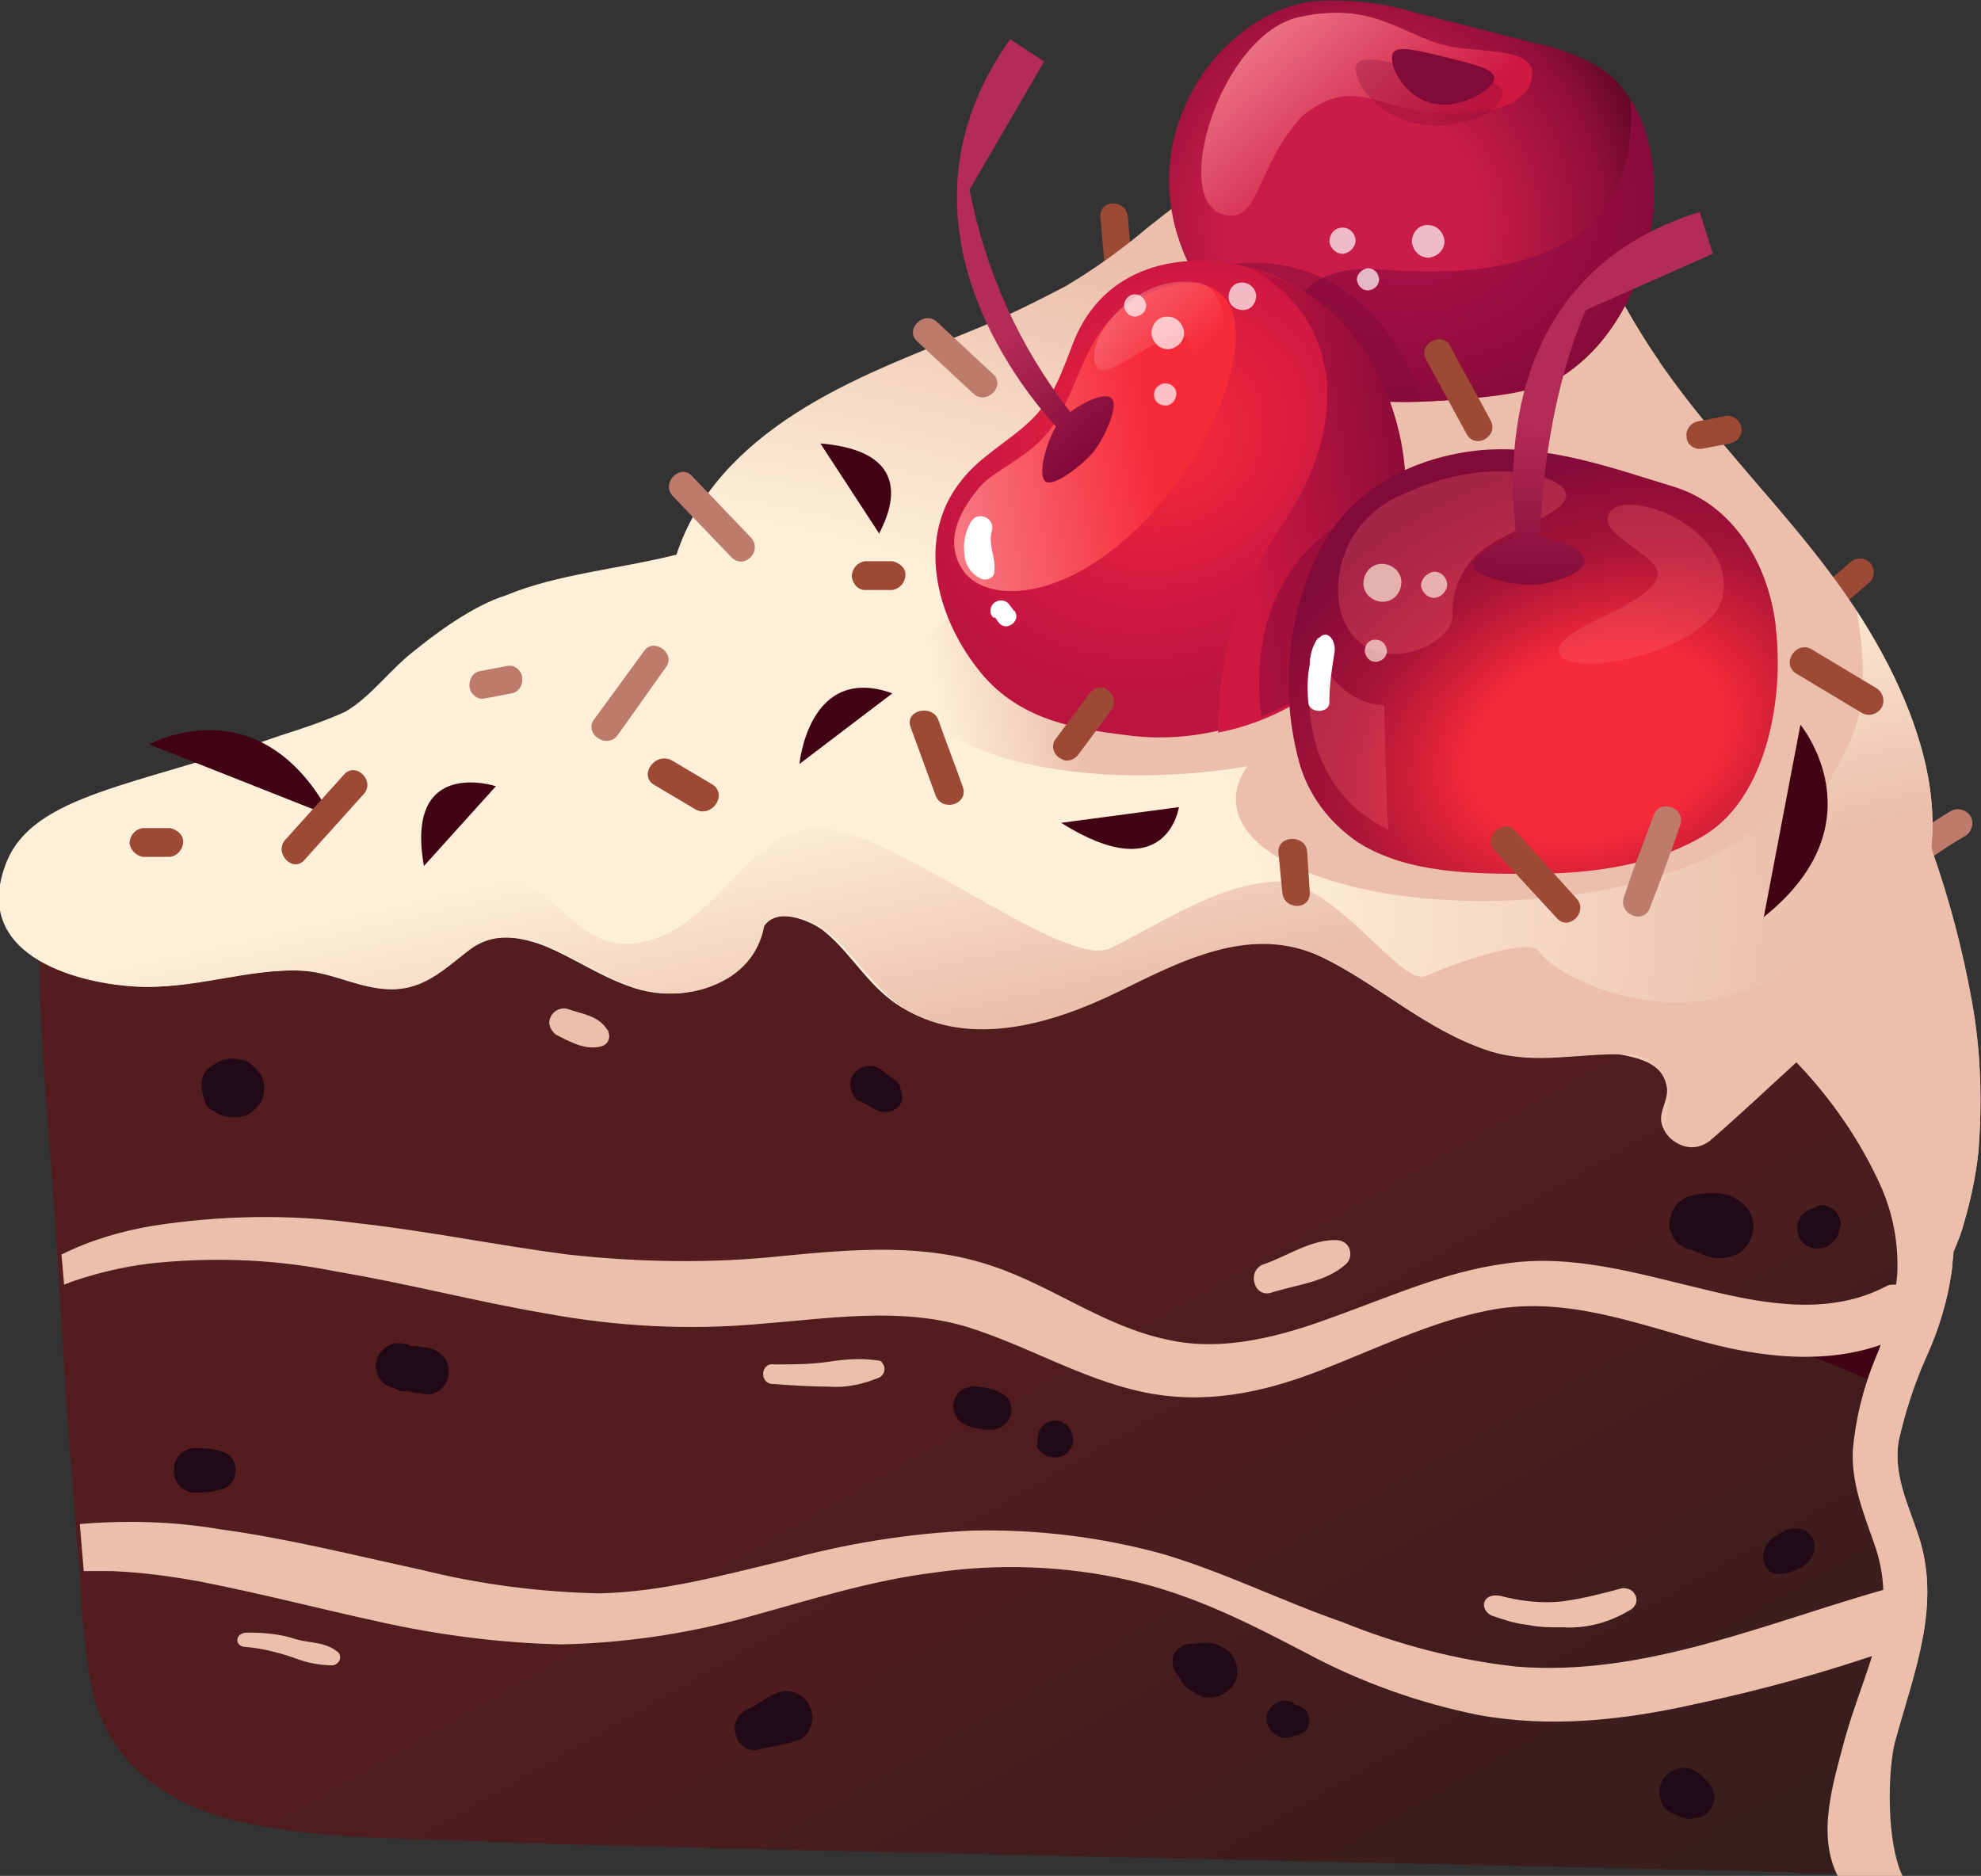 <svg xmlns="http://www.w3.org/2000/svg" xmlns:xlink="http://www.w3.org/1999/xlink" id="Layer_1" x="0px" y="0px" viewBox="0 0 151.4 143.4" style="enable-background:new 0 0 151.4 143.4;" xml:space="preserve"><rect x="0" y="0" width="151.4" height="143.4" fill="#333333" stroke="none"/><style type="text/css">	.st0{fill:#BD7B6C;}	.st1{fill:#9C4935;}	.st2{fill:url(#SVGID_1_);}	.st3{fill:#410314;}	.st4{fill:#EBBFAC;}	.st5{fill:url(#SVGID_2_);}	.st6{fill:url(#SVGID_3_);}	.st7{fill:url(#SVGID_4_);}	.st8{fill:url(#SVGID_5_);}	.st9{opacity:0.5;fill:#820A38;enable-background:new    ;}	.st10{fill:url(#SVGID_6_);}	.st11{opacity:0.3;fill:#820A38;enable-background:new    ;}	.st12{fill:#820A38;}	.st13{fill:url(#SVGID_7_);}	.st14{fill:url(#SVGID_8_);}	.st15{fill:url(#SVGID_9_);}	.st16{fill:url(#SVGID_10_);}	.st17{fill:#FFFFFF;}	.st18{opacity:0.5;fill:url(#SVGID_11_);enable-background:new    ;}	.st19{fill:url(#SVGID_12_);}	.st20{fill:url(#SVGID_13_);}	.st21{opacity:0.3;}	.st22{fill:#F7636E;}	.st23{fill:url(#SVGID_14_);}	.st24{fill:#210915;}	.st25{opacity:0.7;fill:#FBEBDA;enable-background:new    ;}	.st26{opacity:0.7;fill:#FFFFFF;enable-background:new    ;}</style><title>6Asset 8</title><g id="Layer_2_1_">	<g id="Layer_1-2">		<path class="st0" d="M143.1,69.4c2.1-2.1,4.5-4,7.1-5.5c0.5-0.3,0.7-1,0.4-1.5c-0.3-0.5-1-0.7-1.5-0.4l0,0   c-2.7,1.6-5.3,3.6-7.5,5.9C140.6,68.9,142.1,70.4,143.1,69.4L143.1,69.4z"></path>		<path class="st1" d="M84.1,16.6c0.2,2.6,0.5,5.2,0.7,7.8c0.1,1.4,2.2,1.4,2.1,0c-0.2-2.6-0.5-5.2-0.7-7.8   C86.1,15.2,84,15.2,84.1,16.6z"></path>		<path class="st1" d="M140.1,46.9l2.8-2.4c0.4-0.4,0.4-1.1,0-1.5c-0.4-0.4-1.1-0.4-1.5,0l0,0l-2.8,2.4c-0.4,0.4-0.4,1.1,0,1.5   c0,0,0,0,0,0C139,47.3,139.6,47.3,140.1,46.9z"></path>					<linearGradient id="SVGID_1_" gradientUnits="userSpaceOnUse" x1="-1772.656" y1="43.219" x2="-1738.596" y2="-16.401" gradientTransform="matrix(1 0 0 -1 1850.77 146)">			<stop offset="0" style="stop-color:#531C1F"></stop>			<stop offset="1" style="stop-color:#341E1C"></stop>		</linearGradient>		<path class="st2" d="M149.8,79.8c-0.3-3.1-1.3-6.1-3.1-8.7c-1.8-2.5-4.3-4.5-7.2-5.7c-6.1-2.8-13-3.8-19.7-4.3   c-7.2-0.4-14.4-0.4-21.7,0c-14.7,0.5-29.3,1.5-44,2.7c-8.2,0.7-16.5,1.5-24.7,2.4c-4.2,0.4-8.4,1-12.6,1.5   c-4.1,0.4-8.2,1.1-12.2,2c-0.3-0.4-0.9-0.4-1.3-0.1c-0.2,0.2-0.3,0.4-0.3,0.6c-0.1,6.7,0.5,13.5,1,20.1s0.8,13.4,1.3,20.1   c0.3,3.3,0.5,6.6,0.8,9.8c0.1,3.1,0.4,6.2,1,9.2c1.3,5.3,5.5,8.4,10.6,9.7c5.7,1.4,11.8,1.4,17.6,1.6c6.7,0.3,13.3,0.4,20,0.6   l40.6,0.9l40.7,0.9c1.4,0.2,2.8,0.2,4.2,0.1c1.1-0.2,1.4-0.1,1.8-1.3c0.3-0.9-0.5-2.9-0.5-4c0-1.6,0.2-3.2,0.6-4.8   c0.7-3.2,1.9-6.4,2.1-9.7c0.2-4-0.9-8-0.9-12.1c0.1-5,2.1-9.7,3.8-14.5C149.9,91.4,150.5,85.6,149.8,79.8z"></path>		<path class="st3" d="M137.7,103.5c0.5-0.1,6.1,2.4,6.1,2.4l1.4-4.8L137.7,103.5z"></path>		<path class="st4" d="M144.2,98.3c-4.3,2.3-9.3,1.4-13.8,0.3c-5.1-1.2-10.2-2.8-15.4-2c-4.5,0.6-8.7,2.5-12.9,4   c-4,1.5-8.6,2.8-12.9,1.8c-4.8-1-8.8-4.1-13.3-5.6c-5.2-1.8-10.7-1.3-16-0.8c-5.5,0.6-11,0.5-16.5-0.1c-5.4-0.7-10.7-1.8-16.1-2.4   c-5.2-0.7-10.4-0.6-15.6,0.2c-2.4,0.4-4.8,1.1-7,2.2l0.2,2.3l0.8-0.3c2.1-0.7,4.3-1.2,6.6-1.4c4.5-0.4,9-0.2,13.4,0.7   c5.4,0.9,10.7,2.3,16,3.2c5.4,1,10.9,1.3,16.4,0.8c5.2-0.4,10.6-1.3,15.7,0.2c4.6,1.4,8.8,4,13.5,5s9.1,0.1,13.5-1.6   s8.4-3.7,12.8-4.6c5.8-1.2,11.2,0.9,16.7,2.4c5.2,1.4,11.2,1.9,16-1l0.2-0.1c0.2-0.6,0.5-1.3,0.7-1.9c-0.3-1-1.3-1.7-2.3-1.4   C144.5,98.2,144.4,98.2,144.2,98.3z"></path>		<path class="st4" d="M145,123.5c0-0.7,0-1.5,0-2.2c-0.2,0-0.4,0-0.6,0.1c-9.3,2.6-18.7,6.8-28.5,6c-4.6-0.5-9.1-1.7-13.3-3.4   c-4.6-1.6-9-3.8-13.7-5.2c-4.7-1.3-9.6-1.9-14.5-1.8c-4.9,0.2-9.8,1-14.5,2.3c-4.6,1.1-9.3,2.4-14.1,2.5   c-4.6-0.1-9.2-0.7-13.6-1.8c-5.1-1.1-10.2-2.4-15.4-3.1c-3.5-0.6-7.1-0.7-10.7-0.4c0.1,1.2,0.2,2.4,0.3,3.6c0.7,0,1.4,0,2.2,0   c2.3,0.1,4.5,0.4,6.7,0.8c4.6,0.9,9.2,2.1,13.8,3.1c4.5,1,9.2,1.6,13.8,1.7c4.8-0.1,9.6-0.8,14.3-2.1c4.7-1.3,9.4-2.8,14.3-3.4   c4.9-0.7,10-0.5,14.8,0.6c4.9,1.1,9.2,3.3,13.6,5.6c4.1,2.2,8.6,3.8,13.1,4.7c5.5,1,11,0.4,16.4-0.8c5.2-1.1,10.3-2.5,15.4-4.3   C144.9,125.1,145,124.3,145,123.5z"></path>					<radialGradient id="SVGID_2_" cx="-1648.583" cy="-7070.319" r="106.38" gradientTransform="matrix(0.9 0 0 -0.52 1526.27 -3606.95)" gradientUnits="userSpaceOnUse">			<stop offset="0.56" style="stop-color:#FEEFD8"></stop>			<stop offset="1" style="stop-color:#EBBFAC"></stop>		</radialGradient>		<path class="st5" d="M145.4,143.4c-1.2-2.5-1.2-7.9-0.5-10.6c1.4-5.1,3.5-10.2,1.7-15.5c-0.8-2.4-1.9-4.6-1.5-7.2   c0.5-2.2,1.2-4.4,2.1-6.4c1-2.2,1.7-4.5,2-6.9c0-0.4,0.1-0.8,0.1-1.2c0.3-0.7,0.6-1.4,0.8-2.2c0.5-1.7,0.9-3.5,1.1-5.4   c0.3-3.8,0.2-7.7-0.5-11.5c-0.7-3.9-1.7-7.7-3-11.4c0-0.1-0.1-0.3-0.1-0.4c0.5-4.7-1.1-9.5-3.2-13.7c-2.6-5.2-6.3-9.6-10.1-14   c-3.6-4.2-7.3-8.5-10-13.4s-4.2-10.9-9.2-14.2c-3.6-2.4-9.3-2.1-11.8,1.5c-1-0.1-2.1-0.1-3.2,0c-4.9,0.5-8.7,3.6-12.4,6.5   c-2,1.7-4.1,3.2-6.3,4.5c-2.3,1.2-4.7,2.4-7.2,3.4c-4.6,1.9-9.2,3.6-13.4,6.3s-7.6,6.2-9.1,10.8c-4.4,1.1-9.2,1.5-13,3.1   c-2.6,0.8-5.5,3-7.1,4.3c-1.8,1.4-3.3,3.5-5.2,4.6c-1.5,0.7-3.6,1.4-4.9,1.8c-11.1,3.9-18.9,4.5-21,9.7c-2.8,7,5.1,9.2,9.6,9.5   s8.6-1.4,12.9-1.2c2.5,0.1,4.8,1.6,7.3,1.4c2.2-0.2,3.7-1.7,5.4-3s3.8-1.1,5.9-0.3c2.2,0.9,4.2,2.3,6.5,3.1   c2.4,0.9,5.1,0.7,7.3-0.6c1.5-0.9,2.5-2.3,2.8-4c1-1.5,3.7-0.5,4.8,0.4c2.1,1.7,3.4,4.3,5.9,5.8c5.1,3.1,11.5,1.1,16.4-1.3   s10.2-5.2,15.6-2.6c4.4,2.1,8.1,5.7,12.9,7.2c3.3,1,7.1-0.3,10.5,0.4c1.4,0.3,2.9,0.8,3.1,2.5c0.1,1.1-0.8,1.9-0.3,3   c0.5,1.2,1.8,1.7,3,1.2c0.2-0.1,0.5-0.2,0.6-0.4c2.2-1.9,4.3-3.9,6.5-5.9c2.7,2.8,5,6.1,6.6,9.7c0.9,2.1,1.3,4.3,1.2,6.6   c-0.2,2.2-0.8,4.4-1.7,6.5c-0.9,2.2-1.5,4.6-1.7,7c-0.1,2.5,0.8,4.7,1.6,7c0.9,2.4,1,5.1,0.2,7.6c-0.7,2.5-1.7,4.9-2.4,7.4   c-0.9,3.4-2.2,7.4-0.5,10.6C140.8,143.4,145.4,143.5,145.4,143.4z"></path>					<linearGradient id="SVGID_3_" gradientUnits="userSpaceOnUse" x1="-1827.453" y1="770.551" x2="-1803.953" y2="774.901" gradientTransform="matrix(1.002 9.155379e-03 -6.923794e-03 -1.121 1895.029 937.552)">			<stop offset="0.56" style="stop-color:#FEEFD8"></stop>			<stop offset="1" style="stop-color:#EBBFAC"></stop>		</linearGradient>		<path class="st6" d="M88.7,42.8c11-0.6,20,2.7,20.3,7.2s-8.5,8.7-19.4,9.2c-11,0.6-20-2.7-20.3-7.2S77.7,43.3,88.7,42.8z"></path>					<ellipse transform="matrix(0.999 -5.076721e-02 5.076721e-02 0.999 -2.906 5.934)" class="st4" cx="115.4" cy="60.2" rx="21" ry="8.6"></ellipse>		<path class="st4" d="M105.4,19.9c-11.6,0.6-20.8,4.9-20.6,9.6s9.8,8.1,21.4,7.5c11.4-0.6,20.5-4.8,20.6-9.4   c-0.9-1.3-1.7-2.6-2.5-4C120.7,21,113.6,19.5,105.4,19.9z"></path>					<radialGradient id="SVGID_4_" cx="-3241.332" cy="2874.981" r="0.26" gradientTransform="matrix(88.06 -3.68 -3.66 -87.74 296057 240338.844)" gradientUnits="userSpaceOnUse">			<stop offset="0" style="stop-color:#C91C48"></stop>			<stop offset="0.43" style="stop-color:#C91C48"></stop>			<stop offset="0.84" style="stop-color:#910E3B"></stop>			<stop offset="1" style="stop-color:#670827"></stop>		</radialGradient>		<path class="st7" d="M122.6,5.4c-0.2-0.1-0.4-0.3-0.6-0.4c-1.5-0.8-3.1-1.4-4.7-1.7l-9-2.3c-2.6-0.8-5.3-1.1-8-0.9   c-3.8,0.5-7.5,3.5-9.3,7.1c-4.4,8.5,0.7,16.8,6.8,21c0.3,0.2,0.6,0.4,0.9,0.5c2.4,1.6,6.3,2.4,13.2,1.8c3.8-0.3,6-0.8,7.6-1.8   C127.2,23.7,128.7,9.9,122.6,5.4z"></path>					<radialGradient id="SVGID_5_" cx="-3241.65" cy="1424.255" r="0.26" gradientTransform="matrix(82.3 -3.44 -2.85 -68.31 270955.281 86157.008)" gradientUnits="userSpaceOnUse">			<stop offset="0" style="stop-color:#B31249"></stop>			<stop offset="1" style="stop-color:#820A38"></stop>		</radialGradient>		<path class="st8" d="M111.7,30.5c3.8-0.3,6-0.8,7.6-1.8c7-4.4,9-15.4,5.3-21.1c0.9,12.5-10.4,13.7-19,13s-7.4,6.9-7.4,6.9   c0.2,0.6,0.6,1.2,1,1.7C101.7,30.5,105.5,31.1,111.7,30.5z"></path>		<path class="st9" d="M108.7,30.7c-4.5-13-15.1-10.4-15.1-10.4l2.7,6.9c0.5,0.4,0.9,0.7,1.4,1.1c0.3,0.2,0.6,0.4,0.9,0.5   C100.5,30.1,103.6,30.9,108.7,30.7z"></path>		<g>							<linearGradient id="SVGID_6_" gradientUnits="userSpaceOnUse" x1="-1757.405" y1="148.946" x2="-1742.835" y2="131.836" gradientTransform="matrix(1 0 0 -1 1850.77 146)">				<stop offset="0" style="stop-color:#F7979E"></stop>				<stop offset="0.92" style="stop-color:#CF1842"></stop>			</linearGradient>			<path class="st10" d="M111.1,3.6c-3.7-0.6-5.8-3.6-11.8-2.3s-9.9,14-5.8,15.1c2.8,0.8,2.4-3.6,6-7.5c3.8-3.1,5.4-0.7,10.1-0.3    c5,0.4,7.6-1,7.5-3.1C117,3.8,113.7,4,111.1,3.6z"></path>		</g>		<path class="st11" d="M109.1,5.6c-1.5-0.5-4.9-1.6-5.4-0.7s1.2,4,4.9,4.6c2.8,0.5,6.5-0.9,6.2-2.6C114.6,6.4,112.9,5.3,109.1,5.6z   "></path>		<path class="st12" d="M106.5,4c-0.5,0.7,0.6,3.1,2.6,3.8c2.3,0.8,5.2-1,5.1-1.9c-0.1-0.6-1.2-0.9-3.6-1.5S106.9,3.5,106.5,4z"></path>					<radialGradient id="SVGID_7_" cx="-3246.854" cy="1609.473" r="0.26" gradientTransform="matrix(65.99 -56.17 47.51 55.82 137882.484 -272182.25)" gradientUnits="userSpaceOnUse">			<stop offset="0" style="stop-color:#F72A39"></stop>			<stop offset="0.64" style="stop-color:#CF1842"></stop>			<stop offset="1" style="stop-color:#BB143F"></stop>		</radialGradient>		<path class="st13" d="M95.3,20.4c-5.2-1.3-10.9,0-13.2,5.6c-0.9,2.3-1.6,4.6-3.5,6.3c-1.6,1.5-3.7,2.6-5.1,4.4   c-3.5,4.3-2,10.3,1.2,14.4c3,3.9,7.3,4.6,11.4,5.1c4.4,0.6,8.9-0.4,12.7-2.6c3.8-2.4,6.5-6.2,7.7-10.5c2-6.8,0-15.3-5.6-19.8   C99.4,21.9,97.4,20.9,95.3,20.4z"></path>		<g>							<linearGradient id="SVGID_8_" gradientUnits="userSpaceOnUse" x1="-1740.91" y1="110.1" x2="-1759.21" y2="107.42" gradientTransform="matrix(1 0 0 -1 1850.77 146)">				<stop offset="0" style="stop-color:#820A38"></stop>				<stop offset="0.85" style="stop-color:#CF1842"></stop>			</linearGradient>			<path class="st14" d="M106.7,43.1c2-6.8,0-15.3-5.6-19.8c-1.6-1.3-3.5-2.2-5.5-2.8c7.1,4,7.6,12.2,2.2,19.9    c-3.1,4.6-4.8,10-4.7,15.6c2.1-0.4,4.2-1.2,6-2.3C102.8,51.1,105.5,47.4,106.7,43.1z"></path>		</g>		<path class="st9" d="M105.6,38.4c-10.1,3.9-9.6,13.2-9.2,16.4c0.9-0.4,1.7-0.8,2.6-1.3c3.3-2.1,5.8-5.1,7.1-8.8L105.6,38.4z"></path>		<g>							<linearGradient id="SVGID_9_" gradientUnits="userSpaceOnUse" x1="-1784.86" y1="109.88" x2="-1762.97" y2="113.09" gradientTransform="matrix(1 0 0 -1 1850.77 146)">				<stop offset="0" style="stop-color:#F7979E"></stop>				<stop offset="1" style="stop-color:#F72A39"></stop>			</linearGradient>			<path class="st15" d="M80.5,32.5c2-3,2.4-6.8,5.3-8.9s6.6-2.9,8.1-0.4c1.9,3.2-1.3,11.4-6.4,16.6c-6.2,6.4-12.2,6.3-13.9,3.8    s0.2-5.1,1.3-6.4S78.9,34.9,80.5,32.5z"></path>		</g>					<linearGradient id="SVGID_10_" gradientUnits="userSpaceOnUse" x1="-1769.43" y1="123.572" x2="-1762.65" y2="115.681" gradientTransform="matrix(1 0 0 -1 1850.77 146)">			<stop offset="0" style="stop-color:#B32B57"></stop>			<stop offset="1" style="stop-color:#820A38"></stop>		</linearGradient>		<path class="st16" d="M84.9,30.4c-0.6-0.4-2.2,0.4-3.1,1.1c-3.9-5-6.5-10.8-7.7-17l5.7-9.8L77.2,3c-9.6,13.5,0.4,26.2,3.5,29.6   c-0.8,1.4-1.4,3.7-0.8,4.2s2.9-1.3,3.7-2.3S85.6,30.9,84.9,30.4z"></path>		<path class="st17" d="M74.2,39.9c-0.4,0.7-0.6,1.5-0.5,2.3c0,0.8,0.4,1.6,1.2,2c0.3,0.2,0.8,0.1,1-0.2c0.1-0.1,0.1-0.3,0.1-0.4   c0.1-1-0.5-2-0.2-3S74.7,39,74.2,39.9L74.2,39.9z"></path>		<path class="st17" d="M76.4,47.4L76.4,47.4L75.9,47l0.3,0.4c0.2,0.4,0.6,0.6,1,0.4c0.4-0.2,0.6-0.6,0.4-1c0-0.1-0.1-0.1-0.1-0.1   l-0.3-0.4l0.1,0.4l0,0c0-0.4-0.3-0.8-0.8-0.8c-0.4,0-0.8,0.3-0.8,0.8c0,0,0,0.1,0,0.1c0,0.1,0.1,0.3,0.2,0.4   C76.1,47.2,76.2,47.3,76.4,47.4L76.4,47.4z"></path>		<g>							<linearGradient id="SVGID_11_" gradientUnits="userSpaceOnUse" x1="-1765.962" y1="124.777" x2="-1760.192" y2="118.227" gradientTransform="matrix(1 0 0 -1 1850.77 146)">				<stop offset="0" style="stop-color:#F7979E"></stop>				<stop offset="0.16" style="stop-color:#F78F97"></stop>				<stop offset="0.4" style="stop-color:#F77982"></stop>				<stop offset="0.7" style="stop-color:#F75561"></stop>				<stop offset="1" style="stop-color:#F72A39"></stop>			</linearGradient>			<path class="st18" d="M84,28.2c-1.7-1.5,2.4-7.4,7.5-6.6c3.7,0.6,1.8,10.2,0.7,10s-0.7-5.4-1.7-5.9C89.2,25,84.8,29,84,28.2z"></path>		</g>					<linearGradient id="SVGID_12_" gradientUnits="userSpaceOnUse" x1="-1783.552" y1="110" x2="-1773.992" y2="67.98" gradientTransform="matrix(1 0 0 -1 1850.77 146)">			<stop offset="0.56" style="stop-color:#FEEFD8"></stop>			<stop offset="1" style="stop-color:#EBBFAC"></stop>		</linearGradient>		<path class="st19" d="M143.9,90.8c0.9,2.1,1.3,4.3,1.2,6.6c-0.2,2.2-0.8,4.4-1.7,6.5c-0.9,2.2-1.5,4.6-1.7,7   c-0.1,2.5,0.8,4.7,1.6,7c0.9,2.4,1,5.1,0.2,7.6c-0.7,2.5-1.7,4.9-2.4,7.4c-0.8,3-1.1,6.7,0,9.7c1.4-0.3,1.4,0.1,2.9-0.1   c-1.6-2.6,0.1-6.7,0.9-9.6c1.4-5.1,3.5-10.2,1.7-15.5c-0.8-2.4-1.9-4.6-1.5-7.2c0.5-2.2,1.2-4.4,2.1-6.4c1-2.2,1.7-4.5,2-6.9   c0-0.4,0.1-0.8,0.1-1.2c0.3-0.7,0.6-1.4,0.8-2.2c0.5-1.7,0.9-3.5,1.1-5.4c0.3-3.8,0.2-7.7-0.5-11.5c-0.7-3.9-1.7-7.7-3-11.4   c0-0.1-0.1-0.3-0.1-0.4c0.5-4.8-1.1-9.6-3.2-13.8c-0.8-1.5-1.6-2.9-2.5-4.3c1.8,10.3-1.9,10.5-3.1,15.9c-1.3,6,4.4,8.2-3.8,12.4   s-16.7-0.9-17.3-2.2s-6.7,0.9-8.7,1.8s-7.1-7.6-11.8-7.2s-9.1,3.6-12.4,5.1s-15.3-8-21.1-9.1s-8.2,6.4-13.5,8.3   c-6.3,2.2-6.9-4.5-12.7-4.7s-11.6,4.7-21.6,4.7c-7.3,0-9.7-6.6-10.5-10.2c-2.3,1.1-3.9,2.4-4.7,4.4c-2.8,7,5.1,9.2,9.6,9.5   s8.6-1.4,12.9-1.2c2.5,0.1,4.8,1.6,7.3,1.4c2.2-0.2,3.7-1.7,5.4-3s3.8-1.1,5.9-0.3c2.2,0.9,4.2,2.3,6.5,3.1   c2.4,0.9,5.1,0.7,7.3-0.6c1.5-0.9,2.5-2.3,2.8-4c1-1.5,3.7-0.5,4.8,0.4c2.2,1.8,3.5,4.3,5.9,5.9c5.1,3.1,11.5,1.1,16.4-1.3   s10.2-5.2,15.6-2.6c4.4,2.1,8.1,5.7,12.9,7.2c3.4,1,6.7,0.1,10.1,0.2c1.9-0.1,3.5,1.4,3.5,3.3c0,0.1,0,0.3,0,0.4   c-0.1,1.2-0.9,1.7,0.2,2.8c0.9,0.8,2.1,0.8,3,0c2.2-1.9,4.3-3.9,6.5-5.9C140,84,142.2,87.2,143.9,90.8z"></path>					<radialGradient id="SVGID_13_" cx="-3242.765" cy="-22.691" r="0.26" gradientTransform="matrix(107.92 -40.7 28.87 76.56 350737.562 -130186.57)" gradientUnits="userSpaceOnUse">			<stop offset="0" style="stop-color:#F72A39"></stop>			<stop offset="0.32" style="stop-color:#F72A39"></stop>			<stop offset="0.66" style="stop-color:#A81438"></stop>			<stop offset="1" style="stop-color:#820A38"></stop>		</radialGradient>		<path class="st20" d="M135.8,48.9c0-0.4-0.1-0.8-0.1-1.2c-0.6-4.6-3.2-9.1-7.8-10.5s-9.5-3.2-14.6-2.8c-5.5,0.5-10.5,3.2-12.8,8.4   c-2.2,4.9-2.6,10.4-1.2,15.5c0.7,2.5,2.3,4.6,4.5,6.1c3.8,2.4,8.8,2.4,13.2,2.4c4.8,0,9.7-0.7,13.5-3.1   C134.9,60.8,136.2,53.9,135.8,48.9z"></path>		<g class="st21">			<path class="st22" d="M107.2,37.8c-3.5,1.4-5.5,5.1-4.8,8.7c1.5,6,8.9,3,8.6,0.4c0-1.8,0.7-3.5,2.1-4.7c2.2-1.8,6.7-2.9,6.6-4.4    S113.7,34.7,107.2,37.8z"></path>		</g>		<g class="st21">			<path class="st22" d="M123,39.2c1.2-2,9.4,1,8.7,6.2C131,49.8,120,52,119.2,50s7.2-3.6,7.5-6.1C126.8,42.4,122,40.9,123,39.2z"></path>		</g>					<linearGradient id="SVGID_14_" gradientUnits="userSpaceOnUse" x1="-1729.2" y1="112.953" x2="-1730.02" y2="100.403" gradientTransform="matrix(1 0 0 -1 1850.77 146)">			<stop offset="0" style="stop-color:#B32B57"></stop>			<stop offset="1" style="stop-color:#820A38"></stop>		</linearGradient>		<path class="st23" d="M130.9,19.4l-1-3.2c-15.5,4.8-14.6,20.1-14,24.9c-1.6,0.4-3.4,1.3-3.3,2.1c0,0.9,3,1.5,4.4,1.5   s4.1-0.8,4.1-1.8s-2.2-1.7-3.4-1.9c0.4-10.9,3.5-17.3,3.5-17.3L130.9,19.4z"></path>		<g class="st21">			<path class="st22" d="M106.1,63.4c-5.2-2.4-7-8.2-5.6-14c0,0,1.4,4.4,5.3,4.5C105.8,53.9,105.9,60.3,106.1,63.4z"></path>		</g>		<path class="st17" d="M101,48.6c-0.1,0.1-0.2,0.2-0.3,0.2c-0.4,0.6-0.6,1.3-0.6,2c-0.2,1-0.2,2-0.1,3c0.2,0.8,1.7,0.7,1.6-0.2   c0-1.3,0.2-2.5,0.4-3.8C102.1,49.3,101.7,48.2,101,48.6z"></path>		<path class="st4" d="M18.8,125.9c1.2,0.1,2.4,0.4,3.6,0.8c1,0.4,2,0.6,3,0.6c0.3,0,0.6-0.3,0.6-0.6c0-0.2-0.1-0.4-0.3-0.5   c-0.9-0.7-2.1-0.6-3.1-0.9c-1.2-0.4-2.4-0.5-3.7-0.5C17.9,124.8,17.9,125.9,18.8,125.9L18.8,125.9z"></path>		<path class="st4" d="M42.5,79.1c1,0.5,2.2,1.2,3.4,0.9c0.5-0.1,0.8-0.6,0.6-1.1c0-0.1,0-0.1-0.1-0.2c-0.7-1.1-2-1.2-3.1-1.6   c-0.6-0.1-1.2,0.3-1.3,0.9C41.9,78.3,42.1,78.8,42.5,79.1L42.5,79.1z"></path>		<path class="st4" d="M97.2,98.8c1.9-0.6,4.2-0.8,5.7-2.2c0.4-0.4,0.4-1.1,0-1.5c-0.2-0.2-0.5-0.3-0.7-0.3   c-1.9-0.1-3.8,1.2-5.5,1.8C95.2,97,95.8,99.3,97.2,98.8z"></path>		<path class="st4" d="M114,123.5c0.9,0.3,1.7,0.6,2.7,0.7c0.9,0.2,1.8,0.2,2.8,0.2c1.8,0.1,3.6-0.4,5.2-1.4   c0.4-0.3,0.5-0.8,0.2-1.2c-0.2-0.3-0.5-0.4-0.9-0.4c-1.5,0.4-3,0.8-4.5,1c-1.6,0.2-3.3,0-4.8-0.4C113.3,121.7,113,123,114,123.5   L114,123.5z"></path>		<path class="st4" d="M59.1,105.8c1.4,0.1,2.9,0.2,4.3,0.2c1.3,0.1,2.6-0.2,3.8-0.7c0.4-0.2,0.5-0.7,0.3-1   c-0.1-0.2-0.2-0.3-0.4-0.3c-1.3-0.2-2.5-0.1-3.8,0.1c-1.4,0.2-2.7,0.2-4.1,0.2C58.1,104.1,58,105.8,59.1,105.8z"></path>		<path class="st24" d="M15.4,82.9c0,0.2,0,0.4,0.1,0.7v-1.1c-0.1,0.4-0.1,0.8,0,1.2c0.1,0.2,0.1,0.4,0.2,0.6   c0.1,0.3,0.3,0.5,0.6,0.6l0.3,0.2c0.4,0.2,0.8,0.3,1.2,0.3H18c0.4,0,0.8-0.1,1.1-0.3c0.3-0.2,0.6-0.5,0.8-0.8   c0.4-0.7,0.4-1.5,0-2.2L19.8,82c-0.2-0.3-0.5-0.6-0.8-0.8c-0.2-0.1-0.4-0.2-0.6-0.2c-0.8-0.2-1.7,0-2.3,0.6l0.4-0.3   c-0.2,0.1-0.3,0.2-0.5,0.3C15.6,81.9,15.4,82.4,15.4,82.9z"></path>		<path class="st24" d="M31.2,106.3c-0.5,0-0.6,0-0.4,0h0.2l0.4,0.1c0.4,0.1,0.8,0.1,1.2,0.2c1,0,1.7-0.8,1.7-1.8   c0-0.8-0.5-1.4-1.3-1.7c-0.4-0.1-0.8-0.1-1.2-0.2h-0.4c-0.1,0-0.5-0.1-0.2,0l0.8,0.4l-0.1-0.1c-0.5-0.4-1.1-0.6-1.8-0.5   c-0.6,0.2-1.1,0.6-1.3,1.2c-0.3,1,0.3,2,1.3,2.2C30.6,106.4,30.9,106.4,31.2,106.3z"></path>		<path class="st24" d="M74,109c0.6,0.2,1.1,0.3,1.7,0.3c0.9,0,1.6-0.7,1.6-1.5c0-0.6-0.3-1.1-0.8-1.3c-0.3-0.2-0.7-0.3-1-0.4   l-0.7-0.1c-0.4-0.1-0.8,0-1.2,0.2c-0.4,0.2-0.6,0.6-0.7,1C72.7,107.9,73.2,108.8,74,109z"></path>		<path class="st24" d="M79.6,111c0.3,0.3,0.6,0.4,1,0.4h0.1c0.7,0,1.3-0.6,1.3-1.3c0,0,0,0,0,0c0,0,0-0.1,0-0.1   c0-0.4-0.2-0.7-0.4-1c-0.1-0.1-0.3-0.2-0.4-0.3c-0.2-0.1-0.3-0.1-0.5-0.1c-0.4,0-0.7,0.1-1,0.4c-0.3,0.3-0.4,0.6-0.4,1v0.4   C79.2,110.6,79.3,110.8,79.6,111L79.6,111z"></path>		<path class="st24" d="M129.8,95.6h0.2l-1.1-0.3c0.5,0.3,1,0.5,1.5,0.7c0.8,0.3,1.8,0.2,2.5-0.2c0.5-0.3,0.8-0.8,1-1.4   c0.2-0.6,0.1-1.2-0.2-1.8c-0.6-0.9-1.6-1.4-2.6-1.4c-0.6,0-1.1,0-1.7,0.2h1.1h-0.2c-1.1-0.3-2.3,0.4-2.6,1.5c0,0.1,0,0.2-0.1,0.3   c-0.1,0.6,0.1,1.1,0.4,1.6C128.4,95.3,129.1,95.6,129.8,95.6L129.8,95.6z"></path>		<path class="st24" d="M140.5,94.3l0.1-0.4c0.1-0.2,0.1-0.5,0-0.7c-0.1-0.5-0.5-0.9-1-1c-0.2-0.1-0.5-0.1-0.7,0l-0.4,0.2   c-0.3,0.1-0.5,0.2-0.7,0.4c-0.6,0.6-0.6,1.6,0,2.2s1.6,0.6,2.2,0l0,0C140.3,94.8,140.4,94.6,140.5,94.3L140.5,94.3z"></path>		<path class="st24" d="M90.3,128.3C90.4,128.4,90.4,128.4,90.3,128.3l-0.4-0.7c0,0.2,0.1,0.4,0.2,0.6c0.1,0.2,0.1,0.1,0-0.2   c0.1,0.2,0.2,0.5,0.3,0.7c0.2,0.2,0.3,0.4,0.6,0.5c0.3,0.2,0.6,0.4,0.9,0.5c0.7,0.2,1.5,0,2-0.5l0.1-0.1l-0.8,0.4h0.1   c0.9-0.3,1.4-1.1,1.2-2v-0.1v0.9c0.2-0.9-0.1-1.8-0.9-2.3c-0.5-0.3-1.1-0.5-1.8-0.4c-0.8,0.1,0.4,0-0.2,0c-0.3,0-0.7,0.1-1,0.3   l0.8-0.2c0.2,0,0.2,0,0,0c-0.7-0.2-1.4,0.2-1.7,0.8C89.5,127.2,89.7,127.9,90.3,128.3L90.3,128.3z"></path>		<path class="st24" d="M98.9,132.7l0.1-0.1l-0.3,0.1L98.9,132.7c0.2,0,0.4-0.1,0.6-0.2c0.6-0.3,0.7-1,0.4-1.6   c-0.1-0.2-0.2-0.3-0.4-0.4c-0.2-0.1-0.3-0.1-0.5-0.2l-0.3-0.1l0.3,0.1l-0.1-0.1c-0.6-0.4-1.5-0.2-1.9,0.5   c-0.4,0.6-0.2,1.5,0.5,1.9C97.9,132.9,98.4,132.9,98.9,132.7L98.9,132.7z"></path>		<path class="st24" d="M58.1,133.7c0.5-0.1,1-0.2,1.5-0.3c0.6-0.1,1.2-0.3,1.7-0.5c0.9-0.7,1-1.9,0.4-2.8c-0.4-0.6-1.1-0.9-1.9-0.8   c-0.5,0.1-1.1,0.4-1.5,0.7l-0.5,0.3c-0.1,0.1-0.3,0.2-0.5,0.3c-0.8,0.2-1.3,1.1-1.1,1.9C56.4,133.5,57.3,134,58.1,133.7z"></path>		<path class="st24" d="M136.4,120.1h0.1l-1.4-0.2c0.3,0.3,0.8,0.5,1.2,0.4c0.2,0,0.5-0.1,0.7-0.2c0.6-0.2,1.1-0.5,1.5-1.1   c0.2-0.4,0.2-0.9,0.1-1.3c-0.2-0.4-0.5-0.7-0.9-0.8c-0.3-0.1-0.7-0.1-1,0c-0.3,0.1-0.5,0.2-0.8,0.4c-0.6,0.3-1.1,0.9-1.1,1.6   l0.6-1l-0.1,0.1c-0.6,0.3-0.7,1.1-0.4,1.6C135.1,120.3,135.9,120.5,136.4,120.1L136.4,120.1z"></path>		<path class="st24" d="M130.3,138.1L130.3,138.1l-2.3,0.6l0.5,0.2c0.3,0.1,0.6,0.2,0.9,0.1c0.3,0,0.6-0.1,0.8-0.2   c0.2-0.1,0.4-0.3,0.6-0.6c0.3-0.5,0.3-1.1,0-1.6c-0.2-0.3-0.4-0.6-0.8-0.8l-0.3-0.2l0.8,1.9c0.2-0.8-0.1-1.7-0.9-2.1   c-0.4-0.3-1-0.3-1.4-0.2c-1,0.3-1.6,1.3-1.3,2.3c0,0,0,0,0,0c0.1,0.5,0.4,0.9,0.9,1.1l0.4,0.2c0.2,0.1,0.5,0.1,0.8,0   c0.3,0,0.5-0.1,0.7-0.2C129.9,138.6,130.2,138.4,130.3,138.1L130.3,138.1z"></path>		<path class="st24" d="M15.1,114.1c0.7,0,1.5-0.1,2.2-0.4c0.7-0.4,0.9-1.4,0.5-2.1c-0.1-0.2-0.3-0.4-0.5-0.5   c-0.7-0.3-1.4-0.4-2.2-0.4c-0.9-0.1-1.8,0.6-1.8,1.6c-0.1,0.9,0.6,1.8,1.6,1.8C15,114.1,15.1,114.1,15.1,114.1z"></path>		<path class="st24" d="M65.8,84.2l0.9,0.5c0.3,0.2,0.6,0.3,0.9,0.3c0.2,0,0.4,0,0.6-0.1c0.5-0.2,0.9-0.7,0.7-1.3   c0-0.2-0.1-0.3-0.1-0.5c-0.1-0.3-0.3-0.5-0.5-0.6l-0.8-0.6c-0.6-0.6-1.5-0.5-2.1,0s-0.5,1.5,0,2.1C65.6,84.1,65.7,84.2,65.8,84.2   L65.8,84.2z"></path>		<path class="st3" d="M81.1,62.9l9-1.2C90.1,61.7,89.2,68,81.1,62.9z"></path>		<path class="st3" d="M62.7,33.9l4.5,6.9C67.1,40.7,71.2,34.6,62.7,33.9z"></path>		<path class="st3" d="M32.4,66.2l5.5-6.1C37.9,60.1,30.9,57.8,32.4,66.2z"></path>		<path class="st3" d="M134.8,70.1l2.8-14.7C137.6,55.4,143.8,62.9,134.8,70.1z"></path>		<path class="st3" d="M25.3,62.4l-13.9-5.5C11.4,56.9,19.9,52.2,25.3,62.4z"></path>		<path class="st3" d="M68.2,53l-7.1,5.4C61.1,58.4,61.8,50.7,68.2,53z"></path>		<path class="st1" d="M137.3,51.5l5,3c0.5,0.3,1.2,0.1,1.5-0.4c0.3-0.5,0.1-1.2-0.4-1.5l-5-3C137.2,49,136.1,50.8,137.3,51.5z"></path>		<path class="st1" d="M114.2,65l4.8,5.2c0.9,1,2.4-0.5,1.5-1.5l-4.7-5.2C114.9,62.5,113.3,64,114.2,65L114.2,65z"></path>		<path class="st1" d="M82.4,57.7l2.6-3.5c0.3-0.5,0.1-1.2-0.4-1.5c-0.5-0.3-1.1-0.1-1.4,0.4l-2.6,3.5c-0.3,0.5,0,1.2,0.5,1.4   C81.5,58.3,82.1,58.1,82.4,57.7L82.4,57.7z"></path>		<path class="st0" d="M51.4,37.9l4.5,4.7c1,1,2.4-0.5,1.5-1.5l-4.5-4.7C52,35.4,50.5,36.9,51.4,37.9z"></path>		<path class="st1" d="M97.7,65.1l0.3,3.1c0.1,1.4,2.2,1.4,2.1,0l-0.2-3.1C99.8,63.8,97.7,63.8,97.7,65.1L97.7,65.1z"></path>		<path class="st1" d="M69.6,55.6l1.9,5.2c0.5,1.3,2.5,0.7,2.1-0.6c-0.6-1.7-1.3-3.5-1.9-5.2C71.2,53.8,69.1,54.3,69.6,55.6z"></path>		<path class="st1" d="M66.1,45.1h2.1c0.6-0.1,1-0.6,1-1.2c0-0.5-0.5-0.9-1-1h-2.1c-0.6,0.1-1,0.6-1,1.2   C65.2,44.7,65.6,45.1,66.1,45.1z"></path>		<path class="st1" d="M10.9,65.5H13c0.6-0.1,1-0.6,1-1.2c0-0.5-0.5-0.9-1-1h-2.1c-0.6,0.1-1,0.6-1,1.2C10,65,10.4,65.4,10.9,65.5z"></path>		<path class="st0" d="M126.1,69.4c0.8-2.1,1.6-4.2,2.3-6.3c0.5-1.3-1.5-2.1-2-0.8c-0.8,2.1-1.6,4.2-2.3,6.3   C123.7,69.9,125.6,70.7,126.1,69.4z"></path>		<path class="st1" d="M130.1,34.3l2.1-0.4c0.6-0.1,1-0.7,0.9-1.2c-0.1-0.6-0.7-1-1.2-0.9l0,0l-2.1,0.4c-0.6,0.1-1,0.7-0.9,1.2   C128.9,34,129.5,34.4,130.1,34.3z"></path>		<path class="st0" d="M37,53.4l2.1-0.4c0.6-0.1,0.9-0.7,0.8-1.3c-0.1-0.5-0.6-0.9-1.1-0.8l-2.1,0.4c-0.6,0.1-0.9,0.7-0.8,1.3   C36,53.1,36.5,53.5,37,53.4z"></path>		<path class="st0" d="M70.1,26.1l4.3,4c1,0.9,2.5-0.6,1.5-1.5l-4.3-4C70.6,23.7,69.1,25.2,70.1,26.1z"></path>		<path class="st1" d="M109,27.5l3.1,5.7c0.7,1.2,2.5,0.1,1.8-1.1c-1-1.9-2.1-3.8-3.1-5.7C110.2,25.3,108.3,26.3,109,27.5z"></path>		<path class="st0" d="M49.2,49.8L45.4,55c-0.8,1.1,1,2.3,1.8,1.2l3.7-5.2C51.7,49.9,49.9,48.7,49.2,49.8L49.2,49.8z"></path>		<path class="st1" d="M54.5,60l-3.2-1.9C50,57.5,48.8,59.3,50,60l3.2,1.9C54.4,62.5,55.6,60.8,54.5,60L54.5,60z"></path>		<path class="st1" d="M23.3,65.7l4.5-5c0.9-1-0.6-2.5-1.5-1.5l-4.5,5C20.9,65.2,22.4,66.8,23.3,65.7z"></path>		<path id="_Path_4" class="st25" d="M105.1,48.9c0.5,0,0.8,0.3,0.9,0.8c0,0.5-0.3,0.8-0.8,0.9c-0.5,0-0.8-0.3-0.9-0.8   C104.3,49.3,104.6,48.9,105.1,48.9z"></path>		<path id="_Path_5" class="st25" d="M109.6,43.7c0.6,0,1,0.5,1,1s-0.5,1-1,1c-0.5,0-0.9-0.4-1-0.9C108.6,44.3,109,43.8,109.6,43.7   C109.5,43.7,109.6,43.7,109.6,43.7z"></path>		<path id="_Path_6" class="st25" d="M105.6,43.1c0.8,0,1.5,0.6,1.5,1.4c0,0.8-0.6,1.5-1.4,1.5c-0.8,0-1.5-0.6-1.5-1.4c0,0,0,0,0,0   C104.2,43.8,104.8,43.1,105.6,43.1z"></path>		<path id="_Path_4-2" class="st26" d="M104.5,20.5c0.5,0,0.8,0.3,0.9,0.8c0,0.5-0.3,0.8-0.8,0.9c-0.5,0-0.8-0.3-0.9-0.8   C103.7,20.9,104.1,20.6,104.5,20.5C104.5,20.5,104.5,20.5,104.5,20.5z"></path>		<path id="_Path_4-3" class="st26" d="M86.7,22.5c0.5,0,0.8,0.3,0.9,0.8c0,0.5-0.3,0.8-0.8,0.9c-0.5,0-0.8-0.3-0.9-0.8   C85.9,22.9,86.3,22.5,86.7,22.5C86.7,22.5,86.7,22.5,86.7,22.5z"></path>		<path id="_Path_4-4" class="st26" d="M89,29.3c0.5,0,0.9,0.3,0.9,0.8S89.5,31,89.1,31c-0.5,0-0.9-0.3-0.9-0.8c0,0,0,0,0,0   C88.2,29.7,88.5,29.4,89,29.3z"></path>		<path id="_Path_5-2" class="st26" d="M102.6,17.4c0.6,0,1,0.5,1,1s-0.5,1-1,1c-0.5,0-0.9-0.4-1-0.9   C101.6,17.9,102,17.4,102.6,17.4C102.6,17.4,102.6,17.3,102.6,17.4z"></path>		<path id="_Path_5-3" class="st26" d="M94.9,21.6c0.6,0,1,0.4,1.1,0.9c0,0,0,0.1,0,0.1c0,0.6-0.4,1.1-1,1.1c-0.6,0-1.1-0.4-1.1-1   C93.9,22.1,94.3,21.6,94.9,21.6C94.9,21.6,94.9,21.6,94.9,21.6z"></path>		<path id="_Path_6-2" class="st26" d="M109.1,17.2c0.7,0,1.2,0.5,1.3,1.2c0,0.7-0.5,1.2-1.2,1.3c-0.7,0-1.2-0.5-1.3-1.2   C107.9,17.8,108.4,17.2,109.1,17.2C109.1,17.2,109.1,17.2,109.1,17.2z"></path>		<path id="_Path_6-3" class="st26" d="M89.2,24.2c0.7,0,1.2,0.5,1.3,1.2c0,0.7-0.5,1.2-1.2,1.3c-0.7,0-1.2-0.5-1.3-1.2   C88,24.8,88.5,24.2,89.2,24.2C89.2,24.2,89.2,24.2,89.2,24.2z"></path>	</g></g></svg>